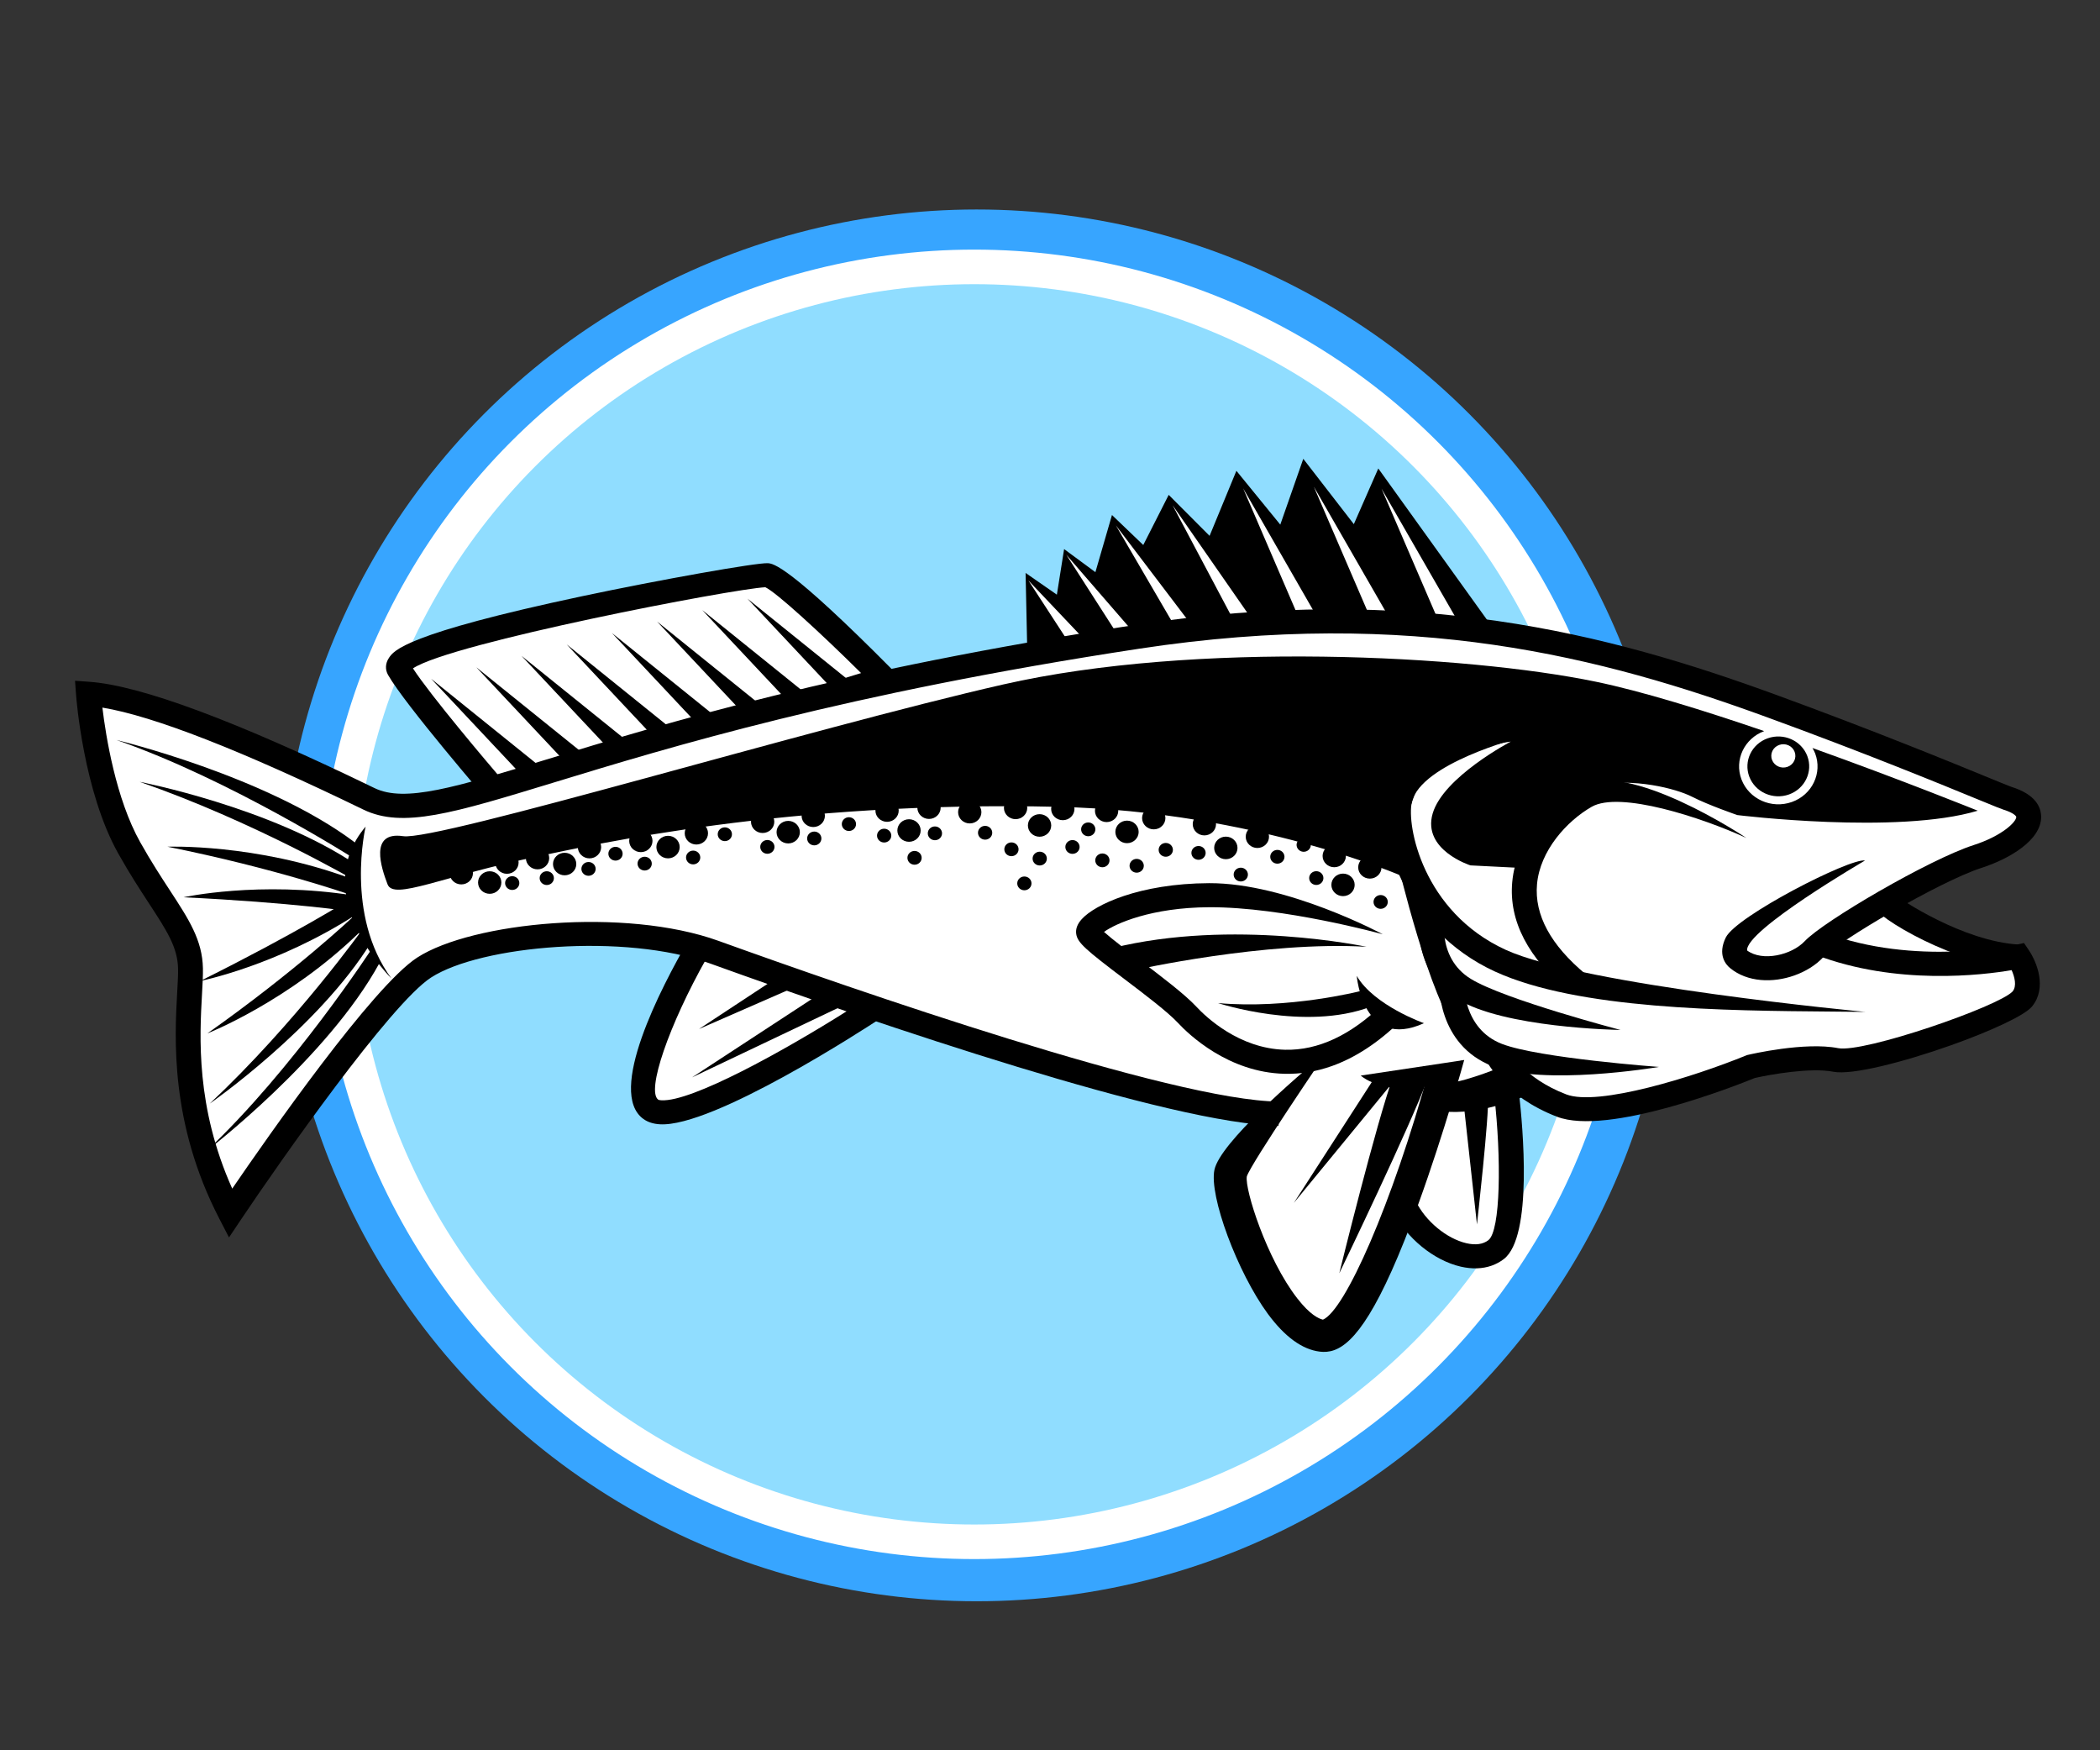 <?xml version="1.0" encoding="UTF-8" standalone="no"?>
<!DOCTYPE svg PUBLIC "-//W3C//DTD SVG 1.1//EN" "http://www.w3.org/Graphics/SVG/1.1/DTD/svg11.dtd">
<svg width="100%" height="100%" viewBox="0 0 300 250" version="1.1" xmlns="http://www.w3.org/2000/svg" xmlns:xlink="http://www.w3.org/1999/xlink" xml:space="preserve" xmlns:serif="http://www.serif.com/" style="fill-rule:evenodd;clip-rule:evenodd;stroke-linecap:round;stroke-linejoin:round;stroke-miterlimit:1.5;">
    <rect x="0" y="0" width="300" height="250" fill="#333333" stroke="none"/>
    <g transform="matrix(1,0,0,1,-97,-690)">
        <g>
            <g transform="matrix(0.828,0,0,0.828,21.372,-90.257)">
                <g transform="matrix(0.917,0,0,0.917,-364.152,832.337)">
                    <circle cx="680.474" cy="290.277" r="130.909" style="fill:rgb(55,165,255);"/>
                </g>
                <g transform="matrix(0.84,0,0,0.84,-312.172,854.511)">
                    <circle cx="680.474" cy="290.277" r="130.909" style="fill:rgb(144,221,255);stroke:white;stroke-width:7.1px;"/>
                </g>
            </g>
            <g transform="matrix(1.161,0,0,1.123,-929.063,552.9)">
                <g>
                    <g>
                        <g>
                            <path d="M992.554,208.407C992.554,208.407 980.07,195.383 978.167,195.245C976.267,195.106 930.839,203.51 932.866,207.193C934.894,210.877 945.255,223.295 945.255,223.295L992.554,208.407Z" style="fill:white;fill-rule:nonzero;"/>
                        </g>
                    </g>
                    <g>
                        <g>
                            <path d="M944.737,225.062L944.082,224.276C943.653,223.763 933.602,211.7 931.526,207.93C931.15,207.248 931.186,206.459 931.628,205.768C932.208,204.851 933.571,202.703 955.446,197.907C964.949,195.824 976.89,193.631 978.259,193.718C978.893,193.764 980.767,193.9 993.656,207.347L995.361,209.127L944.737,225.062ZM934.588,207.094C936.796,210.597 943.628,218.927 945.776,221.527L989.73,207.692C984.76,202.606 979.337,197.453 977.948,196.775C974.013,196.959 939.331,203.844 934.588,207.094Z" style="fill-rule:nonzero;"/>
                        </g>
                    </g>
                </g>
                <g>
                    <g>
                        <path d="M970.009,242.085C970.009,242.085 959.795,260.152 963.858,263.178C967.921,266.206 991.332,250.301 991.332,250.301L970.009,242.085Z" style="fill:white;fill-rule:nonzero;"/>
                    </g>
                </g>
                <g>
                    <g>
                        <g>
                            <path d="M1130.93,223.126C1130.69,223.045 1129.98,222.744 1128.28,222.022L1128.17,221.978C1123.56,220.019 1113.99,215.957 1101.95,211.411C1093,208.03 1080.88,203.891 1066.59,201.893L1066.15,201.831L1053.59,183.765L1050.6,190.779L1044.49,182.605L1041.68,190.921L1036.21,183.983L1032.98,192.084L1027.85,186.78L1024.75,193.123L1021.11,189.532L1019.13,196.582L1015.46,193.776L1014.57,199.515L1011.03,196.973L1011.19,204.675L1010.33,204.832C981.863,210.017 963.484,215.82 951.322,219.66C939.828,223.29 933.497,225.288 929.403,223.234C912.583,214.789 900.907,210.276 894.698,209.818L894.11,209.775L894.152,210.364C894.186,210.856 895.04,222.455 899.241,230.185C900.62,232.721 901.877,234.713 902.989,236.471C905.189,239.957 906.645,242.26 906.707,245.278C906.722,246.073 906.665,247.121 906.6,248.333C906.288,254.058 905.71,264.715 911.672,276.627L912.068,277.424L912.553,276.675C912.729,276.406 930.084,249.687 936.248,245.57C937.169,244.954 938.341,244.384 939.729,243.874C947.589,240.989 962.219,240.215 971.467,243.662C989.571,250.409 1022.22,262.02 1037.49,263.954L1039.46,264.204L1038.1,265.66C1035,268.992 1034.33,270.481 1034.2,271.073C1033.62,273.833 1036.76,283.188 1040.63,288.616C1042.53,291.282 1044.43,292.753 1046.3,292.986C1046.76,293.044 1047.17,293.002 1047.58,292.853C1049.93,291.989 1052.69,287.294 1056.01,278.502L1056.63,276.864L1057.75,278.21C1059.42,280.208 1061.66,281.7 1063.76,282.195C1065.49,282.608 1067.01,282.346 1068.18,281.426C1070.2,279.831 1070.81,272.152 1069.74,261.861L1069.66,261.099L1071,260.559L1071.54,260.864C1072.8,261.792 1074.21,262.57 1075.74,263.175C1078.92,264.439 1086.07,263.215 1095.34,259.811C1097.31,259.083 1098.78,258.483 1099.31,258.256L1099.39,258.223L1099.47,258.202C1099.74,258.141 1105.99,256.68 1109.55,257.398C1111.4,257.774 1117.12,256.411 1123.46,254.083C1128.91,252.081 1132.39,250.245 1133.01,249.465C1134.51,247.57 1133.37,244.719 1132.55,243.476L1132.36,243.179L1131.95,243.225C1126.18,242.794 1120.22,239.297 1117.92,237.812L1116.52,236.903L1117.97,236.071C1120.08,234.865 1124.03,232.687 1126.82,231.664C1126.96,231.61 1127.11,231.559 1127.25,231.512C1127.44,231.449 1127.63,231.385 1127.82,231.313C1130.64,230.278 1133.93,228.26 1133.91,225.98C1133.9,224.716 1132.9,223.757 1130.93,223.126Z" style="fill:white;fill-rule:nonzero;"/>
                        </g>
                    </g>
                    <g>
                        <g>
                            <path d="M1047.93,293.812C1047.31,294.041 1046.72,294.069 1046.17,293.998C1044.01,293.727 1041.87,292.116 1039.79,289.207C1036.03,283.922 1032.52,274.15 1033.21,270.861C1033.93,267.418 1043.14,259.207 1047.06,255.837C1047.06,255.837 1037.67,270.091 1037.19,271.721C1036.93,273.372 1039.64,282.216 1043.39,287.208C1044.98,289.337 1046.08,289.823 1046.56,289.93C1049.25,288.76 1055.03,275.4 1059.66,257.987L1063.94,256.909C1063.92,257.001 1061.47,266.17 1058.33,275.131C1053.52,288.837 1050.4,292.905 1047.93,293.812Z" style="fill-rule:nonzero;"/>
                        </g>
                    </g>
                    <g>
                        <g>
                            <path d="M1061.51,259.515C1054.55,262.069 1051.21,258.886 1051.21,258.886L1063.94,256.91C1063.61,257.042 1061.83,259.397 1061.51,259.515Z" style="fill-rule:nonzero;"/>
                        </g>
                    </g>
                    <g>
                        <g>
                            <path d="M1048.57,284.031C1048.57,284.031 1053.16,264.739 1055.2,259.02L1059.45,259.278C1057.36,265.18 1048.93,283.264 1048.57,284.031Z" style="fill-rule:nonzero;"/>
                        </g>
                    </g>
                    <g>
                        <g>
                            <path d="M1042.98,275.079L1052.73,259.458L1055.06,259.871L1042.98,275.079Z" style="fill-rule:nonzero;"/>
                        </g>
                    </g>
                    <g>
                        <g>
                            <path d="M1047.65,257.677C1045.73,258.38 1043.79,258.711 1041.82,258.659C1034.91,258.488 1030.04,253.654 1028.71,252.174C1027.47,250.798 1024.65,248.582 1022.15,246.628C1017.38,242.893 1016.35,241.986 1016.2,240.869C1016.11,240.235 1016.34,239.604 1016.88,238.991C1018.46,237.173 1023.94,234.453 1032.55,234.414C1042.14,234.369 1053.92,240.913 1053.92,240.913C1053.8,240.877 1041.71,237.432 1032.56,237.474C1025.44,237.509 1021.04,239.552 1019.62,240.612C1020.56,241.494 1022.52,243.031 1024.04,244.219C1026.76,246.35 1029.57,248.553 1030.99,250.13C1032.11,251.379 1036.21,255.46 1041.9,255.602C1045.95,255.702 1049.99,253.754 1053.91,249.806L1056.08,251.964C1053.36,254.707 1050.53,256.617 1047.65,257.677Z" style="fill-rule:nonzero;"/>
                        </g>
                    </g>
                    <g>
                        <g>
                            <path d="M1050.72,246.208C1050.72,246.208 1051.46,255.751 1058.99,252.224C1058.99,252.225 1052.82,249.963 1050.72,246.208Z" style="fill-rule:nonzero;"/>
                        </g>
                    </g>
                    <g>
                        <g>
                            <path d="M1033.65,249.665C1033.65,249.665 1044.35,253.295 1052.43,250.129L1051.08,248.16C1051.08,248.16 1042.32,250.467 1033.65,249.665Z" style="fill-rule:nonzero;"/>
                        </g>
                    </g>
                    <g>
                        <g>
                            <path d="M1051.92,242.506C1051.92,242.506 1035.44,238.87 1020.63,242.677L1023.37,245.472C1023.37,245.472 1039.45,241.743 1051.92,242.506Z" style="fill-rule:nonzero;"/>
                        </g>
                    </g>
                    <g>
                        <g>
                            <path d="M1067.76,202.373L1053.37,181.669L1050.36,188.751L1044.14,180.44L1041.31,188.812L1035.91,181.966L1032.61,190.24L1027.58,185.026L1024.45,191.403L1020.6,187.589L1018.56,194.858L1014.71,191.921L1013.82,197.72L1009.97,194.955L1010.17,204.565C1010.17,204.565 1039.38,197.58 1067.76,202.373Z" style="fill-rule:nonzero;"/>
                        </g>
                    </g>
                    <g>
                        <g>
                            <path d="M1053.77,184.238L1063.1,201.007L1060.61,200.651L1053.77,184.238Z" style="fill:white;fill-rule:nonzero;"/>
                        </g>
                    </g>
                    <g>
                        <g>
                            <path d="M1045.44,183.992L1054.77,200.759L1052.28,200.404L1045.44,183.992Z" style="fill:white;fill-rule:nonzero;"/>
                        </g>
                    </g>
                    <g>
                        <g>
                            <path d="M1036.74,184.2L1046.06,200.967L1043.57,200.612L1036.74,184.2Z" style="fill:white;fill-rule:nonzero;"/>
                        </g>
                    </g>
                    <g>
                        <g>
                            <path d="M1028.06,186.344L1037.8,200.832L1035.31,200.477L1028.06,186.344Z" style="fill:white;fill-rule:nonzero;"/>
                        </g>
                    </g>
                    <g>
                        <g>
                            <path d="M1021.08,188.908L1030.9,202.277L1028.42,201.921L1021.08,188.908Z" style="fill:white;fill-rule:nonzero;"/>
                        </g>
                    </g>
                    <g>
                        <g>
                            <path d="M1014.98,192.64L1023.73,203.077L1021.24,202.721L1014.98,192.64Z" style="fill:white;fill-rule:nonzero;"/>
                        </g>
                    </g>
                    <g>
                        <g>
                            <path d="M1010.32,195.915L1017.54,203.788L1015.05,203.432L1010.32,195.915Z" style="fill:white;fill-rule:nonzero;"/>
                        </g>
                    </g>
                    <g>
                        <g>
                            <g>
                                <path d="M1113.3,250.787C1111.98,250.768 1110.6,250.756 1109.16,250.745C1095.98,250.633 1077.92,250.48 1067.73,245.655C1056.5,240.338 1052.82,227.792 1054.64,223.005C1056.17,218.994 1067.54,216.948 1070.71,215.941C1070.71,215.941 1058.63,219.166 1057.5,224.095C1056.83,227.026 1058.82,238.05 1069.04,242.889C1078.62,247.425 1113.3,250.787 1113.3,250.787Z" style="fill-rule:nonzero;"/>
                            </g>
                        </g>
                    </g>
                    <g>
                        <g>
                            <g>
                                <path d="M1104.57,246.151C1101.92,247.124 1098.78,247.029 1096.65,245.206C1096.14,244.776 1095.08,243.531 1096.13,241.32C1097.43,238.599 1111.41,231.202 1113.26,231.533C1113.26,231.533 1098.5,240.409 1098.75,242.975C1100.64,244.427 1104.24,243.555 1105.84,241.793C1108.16,239.24 1121.17,231.391 1126.61,229.574C1130.09,228.418 1131.88,226.63 1131.87,225.99C1131.87,225.908 1131.59,225.478 1130.3,225.065C1130.02,224.976 1129.37,224.702 1127.37,223.856C1122.79,221.907 1113.25,217.855 1101.23,213.32C1080.95,205.663 1057.55,199.305 1023.97,204.59C987.811,210.278 966.221,217.095 951.935,221.606C939.54,225.519 933.321,227.481 928.489,225.056C913.47,217.518 902.687,213.164 896.374,212.083C896.792,215.67 898.018,223.665 901.032,229.212C902.377,231.687 903.617,233.65 904.712,235.381C907.011,239.021 908.674,241.65 908.744,245.235C908.762,246.106 908.703,247.188 908.636,248.442C908.337,253.94 907.852,262.874 912.35,273.264C916.786,266.561 929.653,247.521 935.116,243.874C941.87,239.364 960.673,237.461 972.18,241.75C988.593,247.867 1028.17,262.105 1041.12,262.191L1041.1,265.252C1028.14,265.164 991.686,252.285 971.111,244.616C960.665,240.723 942.933,242.33 936.814,246.416C931.84,249.738 918.233,269.784 913.408,277.229L911.953,279.474L910.757,277.081C904.675,264.928 905.265,254.094 905.579,248.276C905.645,247.083 905.701,246.054 905.686,245.297C905.63,242.563 904.31,240.473 902.124,237.014C901.006,235.243 899.736,233.235 898.342,230.671C894.048,222.772 893.168,210.936 893.133,210.435L893.008,208.671L894.772,208.801C901.116,209.267 912.919,213.816 929.861,222.321C933.584,224.189 939.773,222.234 951.014,218.686C965.386,214.148 987.107,207.291 1023.49,201.564C1057.77,196.171 1081.63,202.65 1102.31,210.456C1114.38,215.014 1123.96,219.084 1128.57,221.038C1129.89,221.598 1131.03,222.081 1131.24,222.152C1134.28,223.124 1134.92,224.765 1134.93,225.973C1134.95,228.958 1130.98,231.349 1127.57,232.477C1122.37,234.227 1109.95,241.817 1108.1,243.852C1107.2,244.846 1105.95,245.643 1104.57,246.151Z" style="fill-rule:nonzero;"/>
                            </g>
                        </g>
                    </g>
                    <g>
                        <g>
                            <g>
                                <path d="M1083.17,253.083C1082.59,253.072 1068.82,252.802 1063.11,249.166C1056.85,245.181 1058.58,237.54 1058.66,237.216L1061.64,237.918C1061.58,238.156 1060.35,243.78 1064.75,246.585C1068.9,249.22 1083.17,253.083 1083.17,253.083Z" style="fill-rule:nonzero;"/>
                            </g>
                        </g>
                    </g>
                    <g>
                        <g>
                            <g>
                                <path d="M1087.9,257.787C1087.32,257.887 1073.75,260.204 1067.46,257.705C1060.56,254.967 1060.83,247.136 1060.85,246.802L1063.9,246.939L1062.38,246.871L1063.9,246.934C1063.89,247.178 1063.74,252.932 1068.59,254.861C1073.15,256.671 1087.9,257.787 1087.9,257.787Z" style="fill-rule:nonzero;"/>
                            </g>
                        </g>
                    </g>
                    <g>
                        <g>
                            <g>
                                <path d="M1123.81,255.041C1118.1,257.135 1111.68,258.87 1109.35,258.397C1106.56,257.833 1101.56,258.756 1099.7,259.194C1097.39,260.171 1081.6,266.6 1075.36,264.121C1068.91,261.56 1066.73,257.128 1066.64,256.942L1069.4,255.622L1068.03,256.282L1069.4,255.615C1069.47,255.759 1071.22,259.187 1076.49,261.277C1080.41,262.835 1092.15,259.065 1098.63,256.326L1098.74,256.278L1098.87,256.249C1099.15,256.181 1105.85,254.567 1109.95,255.398C1113.1,256.033 1129.67,250.109 1131.42,248.186C1131.96,247.499 1131.67,246.333 1131.3,245.476C1127.81,246.094 1117.17,247.465 1107.19,243.532L1108.31,240.684C1119.33,245.031 1131.66,242.29 1131.78,242.262L1132.82,242.025L1133.4,242.914C1134.43,244.478 1135.67,247.749 1133.81,250.098C1132.88,251.271 1128.6,253.281 1123.81,255.041Z" style="fill-rule:nonzero;"/>
                            </g>
                        </g>
                    </g>
                    <g>
                        <g>
                            <g>
                                <path d="M1132.03,245.282C1124.67,244.828 1114.6,238.863 1114.19,237.178L1114.9,235.499L1115.68,236.814L1115.68,236.812L1116.77,235.747C1117.56,236.451 1125.27,241.797 1132.22,242.226L1132.03,245.282ZM1115.68,236.816L1116.47,238.125L1115.68,236.816Z" style="fill-rule:nonzero;"/>
                            </g>
                        </g>
                    </g>
                    <g>
                        <g>
                            <g>
                                <path d="M1076.92,248.333C1071.8,243.943 1069.42,239.215 1069.85,234.278C1070.35,228.56 1074.59,224.125 1078.07,222.069C1084.05,218.542 1098.66,228.663 1098.66,228.663C1093.14,226.048 1083.08,222.652 1079.62,224.703C1076.55,226.525 1073.27,230.275 1072.9,234.546C1072.56,238.442 1074.58,242.3 1078.91,246.012L1076.92,248.333Z" style="fill-rule:nonzero;"/>
                            </g>
                        </g>
                    </g>
                    <g>
                        <g>
                            <path d="M1055.7,231.635C1055.7,231.635 1059.83,249.766 1063.24,253.354L1066.64,256.943L1061.68,247.913L1059.31,236.977L1055.7,231.635Z" style="fill-rule:nonzero;"/>
                        </g>
                    </g>
                    <g>
                        <g>
                            <circle cx="995.626" cy="227.717" r="1.434"/>
                        </g>
                    </g>
                    <g>
                        <g>
                            <circle cx="1011.69" cy="227.073" r="1.435"/>
                        </g>
                    </g>
                    <g>
                        <g>
                            <circle cx="1022.45" cy="227.894" r="1.434"/>
                        </g>
                    </g>
                    <g>
                        <g>
                            <circle cx="1034.61" cy="229.93" r="1.435"/>
                        </g>
                    </g>
                    <g>
                        <g>
                            <circle cx="1049.03" cy="234.63" r="1.433"/>
                        </g>
                    </g>
                    <g>
                        <g>
                            <circle cx="1047.95" cy="230.953" r="1.434"/>
                        </g>
                    </g>
                    <g>
                        <g>
                            <circle cx="1052.33" cy="232.401" r="1.434"/>
                        </g>
                    </g>
                    <g>
                        <g>
                            <circle cx="1038.49" cy="228.506" r="1.434"/>
                        </g>
                    </g>
                    <g>
                        <g>
                            <circle cx="1031.97" cy="226.904" r="1.434"/>
                        </g>
                    </g>
                    <g>
                        <g>
                            <circle cx="1025.74" cy="226.134" r="1.435"/>
                        </g>
                    </g>
                    <g>
                        <g>
                            <circle cx="1019.94" cy="225.211" r="1.434"/>
                        </g>
                    </g>
                    <g>
                        <g>
                            <circle cx="1014.55" cy="224.969" r="1.435"/>
                        </g>
                    </g>
                    <g>
                        <g>
                            <circle cx="1008.74" cy="224.839" r="1.434"/>
                        </g>
                    </g>
                    <g>
                        <g>
                            <circle cx="1003.1" cy="225.382" r="1.434"/>
                        </g>
                    </g>
                    <g>
                        <g>
                            <circle cx="998.813" cy="228.075" r="0.877"/>
                        </g>
                    </g>
                    <g>
                        <g>
                            <circle cx="996.307" cy="231.191" r="0.876"/>
                        </g>
                    </g>
                    <g>
                        <g>
                            <circle cx="988.233" cy="226.901" r="0.876"/>
                        </g>
                    </g>
                    <g>
                        <g>
                            <circle cx="1004.99" cy="228.003" r="0.877"/>
                        </g>
                    </g>
                    <g>
                        <g>
                            <circle cx="1015.74" cy="229.809" r="0.877"/>
                        </g>
                    </g>
                    <g>
                        <g>
                            <circle cx="1008.23" cy="230.105" r="0.876"/>
                        </g>
                    </g>
                    <g>
                        <g>
                            <circle cx="1019.42" cy="231.513" r="0.877"/>
                        </g>
                    </g>
                    <g>
                        <g>
                            <circle cx="1040.95" cy="231.058" r="0.876"/>
                        </g>
                    </g>
                    <g>
                        <g>
                            <circle cx="1045.74" cy="233.766" r="0.876"/>
                        </g>
                    </g>
                    <g>
                        <g>
                            <path d="M1045.02,229.245C1045.18,229.698 1044.95,230.201 1044.49,230.369C1044.04,230.535 1043.54,230.303 1043.37,229.848C1043.2,229.393 1043.43,228.892 1043.89,228.724C1044.34,228.557 1044.85,228.79 1045.02,229.245Z" style="fill-rule:nonzero;"/>
                        </g>
                    </g>
                    <g>
                        <g>
                            <circle cx="1036.45" cy="233.321" r="0.876"/>
                        </g>
                    </g>
                    <g>
                        <g>
                            <circle cx="1053.66" cy="236.8" r="0.877"/>
                        </g>
                    </g>
                    <g>
                        <g>
                            <circle cx="1017.68" cy="227.568" r="0.877"/>
                        </g>
                    </g>
                    <g>
                        <g>
                            <circle cx="1027.22" cy="230.175" r="0.877"/>
                        </g>
                    </g>
                    <g>
                        <g>
                            <circle cx="1031.25" cy="230.564" r="0.877"/>
                        </g>
                    </g>
                    <g>
                        <g>
                            <circle cx="1023.64" cy="232.201" r="0.877"/>
                        </g>
                    </g>
                    <g>
                        <g>
                            <circle cx="1011.71" cy="231.287" r="0.877"/>
                        </g>
                    </g>
                    <g>
                        <g>
                            <circle cx="1009.82" cy="234.442" r="0.877"/>
                        </g>
                    </g>
                    <g>
                        <g>
                            <circle cx="992.568" cy="228.365" r="0.877"/>
                        </g>
                    </g>
                    <g>
                        <g>
                            <circle cx="983.968" cy="228.727" r="0.877"/>
                        </g>
                    </g>
                    <g>
                        <g>
                            <circle cx="978.197" cy="229.8" r="0.876"/>
                        </g>
                    </g>
                    <g>
                        <g>
                            <circle cx="972.964" cy="228.19" r="0.876"/>
                        </g>
                    </g>
                    <g>
                        <g>
                            <circle cx="969.066" cy="231.149" r="0.876"/>
                        </g>
                    </g>
                    <g>
                        <g>
                            <path d="M963.921,231.627C964.089,232.081 963.855,232.583 963.4,232.75C962.947,232.917 962.443,232.685 962.277,232.23C962.108,231.776 962.342,231.273 962.797,231.106C963.25,230.94 963.754,231.171 963.921,231.627Z" style="fill-rule:nonzero;"/>
                        </g>
                    </g>
                    <g>
                        <g>
                            <circle cx="959.511" cy="230.668" r="0.877"/>
                        </g>
                    </g>
                    <g>
                        <g>
                            <circle cx="956.191" cy="232.599" r="0.877"/>
                        </g>
                    </g>
                    <g>
                        <g>
                            <circle cx="951.054" cy="233.773" r="0.876"/>
                        </g>
                    </g>
                    <g>
                        <g>
                            <circle cx="946.802" cy="234.402" r="0.876"/>
                        </g>
                    </g>
                    <g>
                        <g>
                            <circle cx="998.087" cy="224.811" r="1.434"/>
                        </g>
                    </g>
                    <g>
                        <g>
                            <circle cx="992.926" cy="225.178" r="1.434"/>
                        </g>
                    </g>
                    <g>
                        <g>
                            <circle cx="983.843" cy="225.841" r="1.434"/>
                        </g>
                    </g>
                    <g>
                        <g>
                            <circle cx="977.616" cy="226.599" r="1.434"/>
                        </g>
                    </g>
                    <g>
                        <g>
                            <circle cx="969.461" cy="228.065" r="1.434"/>
                        </g>
                    </g>
                    <g>
                        <g>
                            <circle cx="962.629" cy="229.034" r="1.434"/>
                        </g>
                    </g>
                    <g>
                        <g>
                            <circle cx="956.311" cy="229.825" r="1.435"/>
                        </g>
                    </g>
                    <g>
                        <g>
                            <circle cx="949.918" cy="231.221" r="1.435"/>
                        </g>
                    </g>
                    <g>
                        <g>
                            <circle cx="946.154" cy="231.788" r="1.434"/>
                        </g>
                    </g>
                    <g>
                        <g>
                            <circle cx="940.537" cy="233.138" r="1.434"/>
                        </g>
                    </g>
                    <g>
                        <g>
                            <circle cx="980.762" cy="227.926" r="1.434"/>
                        </g>
                    </g>
                    <g>
                        <g>
                            <circle cx="965.975" cy="229.823" r="1.434"/>
                        </g>
                    </g>
                    <g>
                        <g>
                            <circle cx="953.253" cy="231.981" r="1.433"/>
                        </g>
                    </g>
                    <g>
                        <g>
                            <circle cx="944.033" cy="234.333" r="1.434"/>
                        </g>
                    </g>
                    <g>
                        <g>
                            <path d="M1073.46,260.568L1068.91,257.619C1068.91,257.619 1064.5,259.564 1061.81,259.889C1059.11,260.213 1059.78,260.151 1059.78,260.151L1059.45,263.012C1059.45,263.012 1064.08,265.167 1073.46,260.568Z" style="fill-rule:nonzero;"/>
                        </g>
                    </g>
                    <g>
                        <g>
                            <g>
                                <path d="M1067.33,283.058C1066.2,283.472 1064.91,283.519 1063.52,283.189C1060.19,282.399 1056.78,279.51 1055.22,276.163L1057.99,274.871C1059.16,277.385 1061.78,279.632 1064.22,280.211C1065.35,280.477 1066.25,280.348 1066.91,279.826C1068.43,278.623 1068.52,269.343 1067.64,261.432L1070.68,261.094C1071.15,265.334 1072.41,279.386 1068.81,282.228C1068.36,282.583 1067.86,282.862 1067.33,283.058Z" style="fill-rule:nonzero;"/>
                            </g>
                        </g>
                    </g>
                    <g>
                        <g>
                            <path d="M1065.51,277.813C1065.51,277.813 1067.03,263.923 1066.87,261.538L1063.81,261.847L1065.51,277.813Z" style="fill-rule:nonzero;"/>
                        </g>
                    </g>
                    <g>
                        <g>
                            <path d="M928.766,227.217C928.766,227.217 926.172,238.467 931.941,246.532C931.94,246.532 921.581,236.011 928.766,227.217Z" style="fill-rule:nonzero;"/>
                        </g>
                    </g>
                    <g>
                        <g>
                            <path d="M898.1,216.201C898.1,216.201 916.52,220.764 927.413,229.212L927.34,231.274C927.339,231.274 912.073,221.211 898.1,216.201Z" style="fill-rule:nonzero;"/>
                        </g>
                    </g>
                    <g>
                        <g>
                            <path d="M900.959,221.525C900.959,221.525 917.086,224.749 927.533,232.011L927.461,234.072C927.461,234.072 914.933,226.536 900.959,221.525Z" style="fill-rule:nonzero;"/>
                        </g>
                    </g>
                    <g>
                        <g>
                            <path d="M904.385,229.776C904.385,229.776 915.213,229.342 926.864,233.797L926.792,235.858C926.791,235.858 917.616,232.523 904.385,229.776Z" style="fill-rule:nonzero;"/>
                        </g>
                    </g>
                    <g>
                        <g>
                            <path d="M906.351,236.208C906.351,236.208 915.637,234.087 927.268,235.975L927.196,238.036C927.195,238.036 919.816,236.877 906.351,236.208Z" style="fill-rule:nonzero;"/>
                        </g>
                    </g>
                    <g>
                        <g>
                            <path d="M909.183,268.479C909.183,268.479 924.07,256.713 930.497,244.519L929.579,242.673C929.579,242.672 919.835,258.141 909.183,268.479Z" style="fill-rule:nonzero;"/>
                        </g>
                    </g>
                    <g>
                        <g>
                            <path d="M909.588,262.45C909.588,262.45 922.938,252.847 929.452,241.919L928.533,240.072C928.533,240.072 920.24,252.111 909.588,262.45Z" style="fill-rule:nonzero;"/>
                        </g>
                    </g>
                    <g>
                        <g>
                            <path d="M909.296,253.521C909.296,253.521 919.336,249.44 928.106,240.569L927.185,238.722C927.185,238.723 920.21,245.55 909.296,253.521Z" style="fill-rule:nonzero;"/>
                        </g>
                    </g>
                    <g>
                        <g>
                            <path d="M908.428,246.851C908.428,246.851 917.763,244.945 927.573,238.419L926.655,236.572C926.654,236.573 920.415,240.676 908.428,246.851Z" style="fill-rule:nonzero;"/>
                        </g>
                    </g>
                    <g>
                        <g>
                            <path d="M1106.79,217.222C1106.91,217.439 1107.03,217.659 1107.12,217.899C1108.04,220.399 1106.76,223.171 1104.26,224.089C1101.75,225.007 1098.98,223.725 1098.06,221.223C1097.15,218.75 1098.4,216.018 1100.85,215.071C1093.4,212.433 1085.78,209.993 1080.1,208.782C1064.18,205.389 1030.86,203.579 1007.22,209.14C983.57,214.7 937.599,229.081 933.38,228.436C929.16,227.793 930.697,232.481 931.46,234.556C932.223,236.631 937.978,233.584 950.068,230.982C956.447,229.611 980.781,223.875 1014.03,224.707C1038.28,225.313 1056.45,233.58 1056.45,233.58C1056.45,233.58 1055.81,221.14 1061.43,218.895C1067.05,216.651 1069.67,216.409 1069.67,216.409C1069.67,216.409 1061.37,220.907 1060.06,225.554C1058.75,230.201 1064.71,232.152 1064.71,232.152L1071.49,232.505C1071.49,232.505 1075.68,222.9 1080.22,221.956C1084.76,221.011 1089.97,222.36 1091.99,223.428C1094.01,224.496 1097.55,225.753 1097.55,225.753C1097.55,225.753 1117.29,228.264 1127.13,225.197C1127.13,225.198 1117.83,221.305 1106.79,217.222Z" style="fill-rule:nonzero;"/>
                        </g>
                    </g>
                    <g>
                        <g>
                            <path d="M1101.28,215.99C1099.31,216.714 1098.3,218.898 1099.02,220.871C1099.75,222.844 1101.93,223.856 1103.9,223.132C1105.87,222.407 1106.88,220.221 1106.16,218.249C1105.44,216.278 1103.25,215.266 1101.28,215.99ZM1103.72,219.618C1102.95,219.9 1102.1,219.505 1101.82,218.736C1101.53,217.966 1101.93,217.113 1102.7,216.832C1103.47,216.548 1104.32,216.945 1104.6,217.713C1104.88,218.482 1104.49,219.336 1103.72,219.618Z" style="fill-rule:nonzero;"/>
                        </g>
                    </g>
                </g>
                <g>
                    <g>
                        <path d="M988.021,250.665C980.243,255.737 968.868,262.263 965.153,262.028C964.87,262.01 964.773,261.953 964.773,261.953C963.282,260.843 966.083,252.458 970.7,243.991L968.457,241.726C965.102,247.721 958.403,261.023 962.946,264.407C963.477,264.804 964.155,265.031 964.959,265.081C971.486,265.496 990.091,252.994 992.192,251.567L992.978,251.032C990.727,251.327 988.021,250.665 988.021,250.665Z" style="fill-rule:nonzero;"/>
                    </g>
                </g>
                <g>
                    <g>
                        <path d="M975.745,198.224L988.914,209.195L986.297,209.838L975.745,198.224Z" style="fill-rule:nonzero;"/>
                    </g>
                </g>
                <g>
                    <g>
                        <path d="M970.185,199.68L983.355,210.651L980.736,211.293L970.185,199.68Z" style="fill-rule:nonzero;"/>
                    </g>
                </g>
                <g>
                    <g>
                        <path d="M964.625,201.135L977.794,212.106L975.176,212.75L964.625,201.135Z" style="fill-rule:nonzero;"/>
                    </g>
                </g>
                <g>
                    <g>
                        <path d="M959.065,202.591L972.235,213.562L969.615,214.206L959.065,202.591Z" style="fill-rule:nonzero;"/>
                    </g>
                </g>
                <g>
                    <g>
                        <path d="M953.505,204.047L966.675,215.019L964.056,215.661L953.505,204.047Z" style="fill-rule:nonzero;"/>
                    </g>
                </g>
                <g>
                    <g>
                        <path d="M947.945,205.502L961.115,216.473L958.497,217.116L947.945,205.502Z" style="fill-rule:nonzero;"/>
                    </g>
                </g>
                <g>
                    <g>
                        <path d="M942.385,206.958L955.555,217.929L952.937,218.572L942.385,206.958Z" style="fill-rule:nonzero;"/>
                    </g>
                </g>
                <g>
                    <g>
                        <path d="M936.825,208.414L949.994,219.385L947.377,220.028L936.825,208.414Z" style="fill-rule:nonzero;"/>
                    </g>
                </g>
                <g>
                    <g>
                        <path d="M968.928,259.115L985.165,248.137L988.574,249.459L968.928,259.115Z" style="fill-rule:nonzero;"/>
                    </g>
                </g>
                <g>
                    <g>
                        <path d="M979.243,246.525L969.784,252.963L981.899,247.488L979.243,246.525Z" style="fill-rule:nonzero;"/>
                    </g>
                </g>
            </g>
        </g>
    </g>
</svg>
